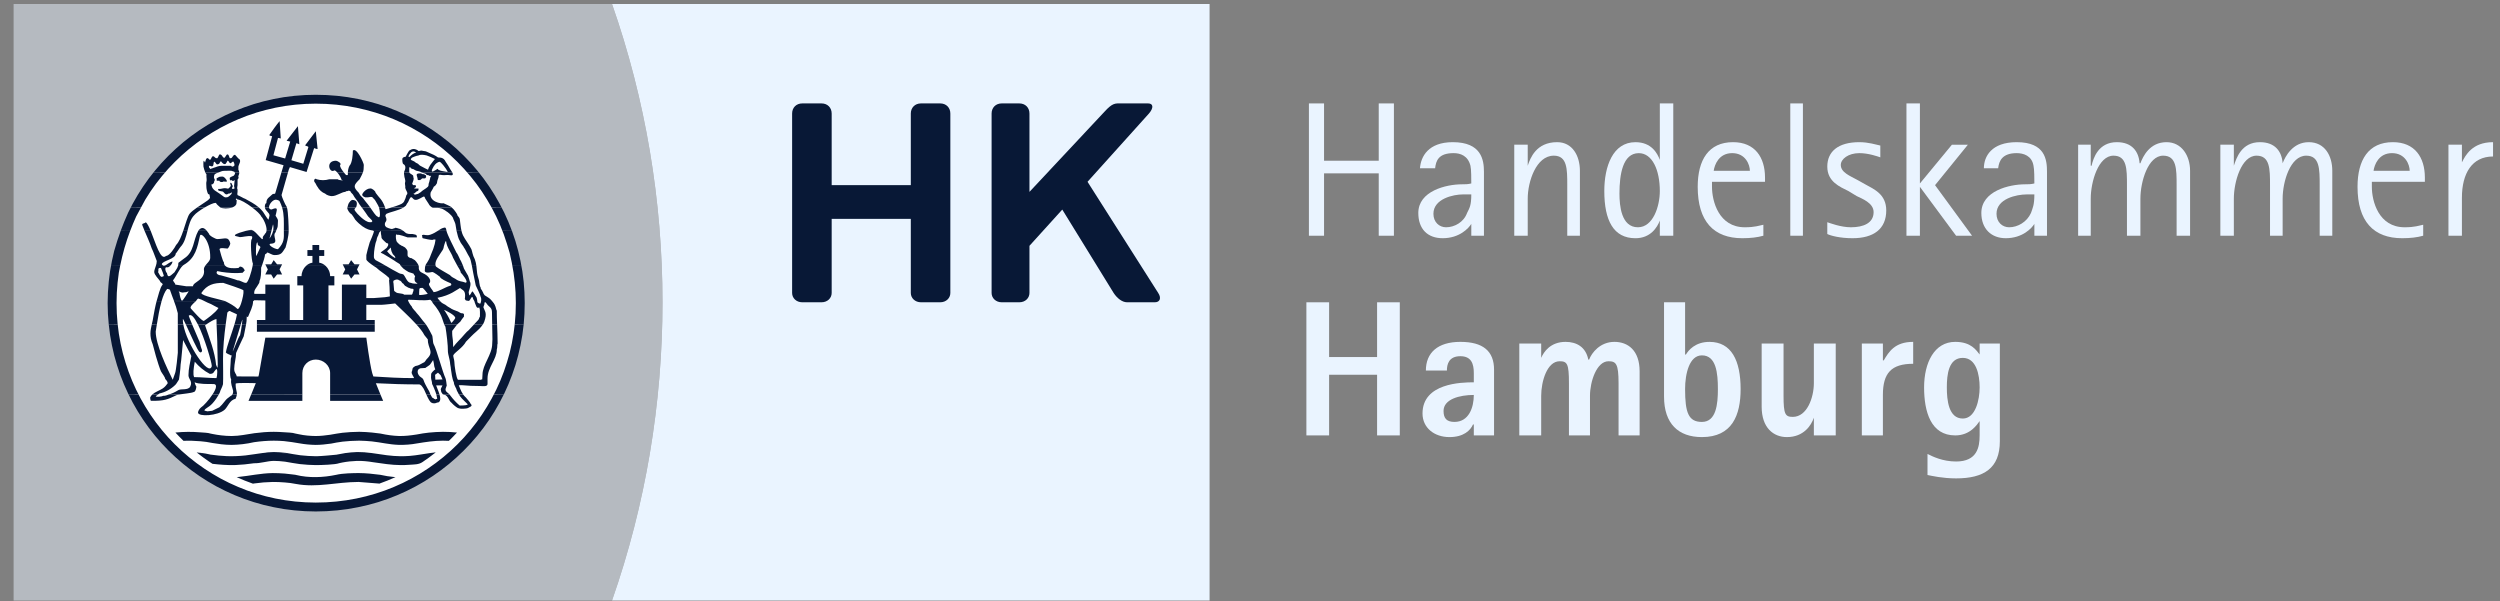 <svg width="158" height="38" viewBox="0 0 158 38" fill="none" xmlns="http://www.w3.org/2000/svg">
<rect x="0" y="0" width="158" height="38" fill="#808080" stroke="none"/>
<path fill-rule="evenodd" clip-rule="evenodd" d="M38.68 0.252H0.86V37.953H38.68C42.934 25.811 42.934 12.394 38.68 0.252Z" fill="#EAF4FF" fill-opacity="0.5"/>
<path fill-rule="evenodd" clip-rule="evenodd" d="M82.723 6.536H83.68V10.158H87.136V6.536H88.095V14.898H87.136V10.956H83.68V14.898H82.723V6.536Z" fill="#EAF4FF"/>
<path fill-rule="evenodd" clip-rule="evenodd" d="M92.986 14.897H93.785V10.85C93.785 10.104 93.624 8.985 91.816 8.985C90.273 8.985 89.794 9.89 89.742 10.636H90.7C90.752 10.158 90.911 9.678 91.869 9.678C92.295 9.678 92.774 9.838 92.933 10.476C92.986 10.689 92.986 11.328 92.986 11.594C92.774 11.648 92.615 11.648 92.402 11.648C91.39 11.648 89.637 12.073 89.637 13.459C89.637 14.471 90.22 15.055 91.178 15.055C92.243 15.055 92.826 14.417 92.986 14.15V14.897ZM92.986 12.287C92.986 12.979 92.879 13.139 92.719 13.459C92.509 14.044 91.923 14.364 91.39 14.364C90.965 14.364 90.592 14.044 90.592 13.512C90.592 12.553 91.869 12.287 92.457 12.287H92.986Z" fill="#EAF4FF"/>
<path fill-rule="evenodd" clip-rule="evenodd" d="M95.701 9.145H96.552V10.476C96.71 9.996 97.083 8.985 98.412 8.985C99.371 8.985 99.85 9.838 99.85 10.796V14.897H99.051V11.701C99.051 10.689 99.051 9.838 98.2 9.838C97.083 9.838 96.552 11.488 96.552 12.553V14.897H95.701V9.145Z" fill="#EAF4FF"/>
<path fill-rule="evenodd" clip-rule="evenodd" d="M104.901 14.898H105.751V6.536H104.901V10.104C104.743 9.679 104.369 8.986 103.359 8.986C101.923 8.986 101.392 10.53 101.392 12.074C101.392 13.938 101.976 15.056 103.359 15.056C104.317 15.056 104.743 14.364 104.901 13.938V14.898ZM102.35 12.234C102.35 11.009 102.562 9.679 103.572 9.679C104.422 9.679 104.901 10.743 104.901 12.074C104.901 13.034 104.476 14.364 103.517 14.364C102.454 14.364 102.35 12.979 102.35 12.234Z" fill="#EAF4FF"/>
<path fill-rule="evenodd" clip-rule="evenodd" d="M111.445 14.204C111.177 14.257 110.912 14.364 110.272 14.364C108.624 14.364 108.198 12.713 108.198 11.807V11.488H111.549V11.222C111.549 9.944 110.912 8.985 109.529 8.985C107.986 8.985 107.295 10.104 107.295 11.807C107.295 13.992 108.305 15.055 110.114 15.055C110.646 15.055 111.07 15.002 111.445 14.897V14.204ZM108.305 10.796C108.359 10.423 108.624 9.678 109.474 9.678C110.327 9.678 110.593 10.423 110.593 10.796H108.305Z" fill="#EAF4FF"/>
<path d="M113.944 6.536H113.146V14.898H113.944V6.536Z" fill="#EAF4FF"/>
<path fill-rule="evenodd" clip-rule="evenodd" d="M117.88 11.648C118.464 11.968 119.211 12.287 119.211 13.299C119.211 14.471 118.412 15.055 117.083 15.055C116.286 15.055 115.7 14.897 115.485 14.79V14.044C115.646 14.097 116.338 14.364 116.977 14.364C117.773 14.364 118.412 14.097 118.412 13.405C118.412 12.82 117.667 12.553 117.347 12.394L116.817 12.073C116.286 11.807 115.485 11.488 115.485 10.53C115.485 9.571 116.178 8.985 117.509 8.985C118.094 8.985 118.572 9.145 118.836 9.198V9.944C118.68 9.89 118.094 9.678 117.509 9.678C116.817 9.678 116.338 10.05 116.338 10.423C116.338 10.902 116.923 11.115 117.403 11.381L117.88 11.648Z" fill="#EAF4FF"/>
<path fill-rule="evenodd" clip-rule="evenodd" d="M120.488 6.536H121.338V11.595L123.36 9.146H124.37L122.295 11.702L124.634 14.898H123.625L121.338 11.808V14.898H120.488V6.536Z" fill="#EAF4FF"/>
<path fill-rule="evenodd" clip-rule="evenodd" d="M128.572 14.897H129.37V10.85C129.37 10.104 129.263 8.985 127.455 8.985C125.86 8.985 125.381 9.89 125.381 10.636H126.284C126.338 10.158 126.55 9.678 127.455 9.678C127.881 9.678 128.413 9.838 128.518 10.476C128.572 10.689 128.572 11.328 128.572 11.594C128.358 11.648 128.201 11.648 127.987 11.648C126.977 11.648 125.221 12.073 125.221 13.459C125.221 14.471 125.86 15.055 126.763 15.055C127.827 15.055 128.413 14.417 128.572 14.15V14.897ZM128.572 12.287C128.572 12.979 128.465 13.139 128.358 13.459C128.094 14.044 127.508 14.364 126.977 14.364C126.55 14.364 126.179 14.044 126.179 13.512C126.179 12.553 127.455 12.287 128.094 12.287H128.572Z" fill="#EAF4FF"/>
<path fill-rule="evenodd" clip-rule="evenodd" d="M131.338 9.145H132.135V10.476H132.188C132.295 9.996 132.615 8.985 133.786 8.985C134.743 8.985 135.168 9.571 135.222 10.318H135.274C135.434 9.89 135.86 8.985 136.923 8.985C137.881 8.985 138.413 9.838 138.413 10.796V14.897H137.562V11.701C137.562 10.689 137.562 9.838 136.711 9.838C135.753 9.838 135.274 11.488 135.274 12.553V14.897H134.424V11.701C134.424 10.689 134.424 9.838 133.572 9.838C132.615 9.838 132.135 11.488 132.135 12.553V14.897H131.338V9.145Z" fill="#EAF4FF"/>
<path fill-rule="evenodd" clip-rule="evenodd" d="M140.326 9.145H141.179V10.476C141.339 9.996 141.657 8.985 142.827 8.985C143.785 8.985 144.211 9.571 144.263 10.318C144.423 9.89 144.902 8.985 145.912 8.985C146.923 8.985 147.401 9.838 147.401 10.796V14.897H146.604V11.701C146.604 10.689 146.604 9.838 145.754 9.838C144.744 9.838 144.263 11.488 144.263 12.553V14.897H143.465V11.701C143.465 10.689 143.465 9.838 142.613 9.838C141.657 9.838 141.179 11.488 141.179 12.553V14.897H140.326V9.145Z" fill="#EAF4FF"/>
<path fill-rule="evenodd" clip-rule="evenodd" d="M153.146 14.204C152.879 14.257 152.614 14.364 151.974 14.364C150.326 14.364 149.901 12.713 149.901 11.807V11.488H153.252V11.222C153.252 9.944 152.614 8.985 151.231 8.985C149.687 8.985 148.996 10.104 148.996 11.807C148.996 13.992 150.008 15.055 151.816 15.055C152.347 15.055 152.772 15.002 153.146 14.897V14.204ZM150.008 10.796C150.061 10.423 150.326 9.678 151.176 9.678C152.028 9.678 152.293 10.423 152.293 10.796H150.008Z" fill="#EAF4FF"/>
<path fill-rule="evenodd" clip-rule="evenodd" d="M154.742 9.145H155.593V10.263C155.805 9.838 156.231 8.985 157.56 8.985V9.89C156.231 9.89 155.593 10.955 155.593 12.501V14.897H154.742V9.145Z" fill="#EAF4FF"/>
<path fill-rule="evenodd" clip-rule="evenodd" d="M82.564 19.105H84V22.565H87.032V19.105H88.467V27.518H87.032V23.684H84V27.518H82.564V19.105Z" fill="#EAF4FF"/>
<path fill-rule="evenodd" clip-rule="evenodd" d="M91.923 26.665C92.827 26.665 93.145 25.76 93.145 24.961C92.244 24.961 91.232 25.228 91.232 25.972C91.232 26.452 91.444 26.665 91.923 26.665ZM93.145 26.826H93.094C92.933 27.197 92.509 27.624 91.604 27.624C90.647 27.624 89.903 27.037 89.903 26.133C89.903 24.215 92.349 24.162 93.145 24.162V23.577C93.145 22.991 92.987 22.512 92.296 22.512C91.552 22.512 91.444 23.043 91.444 23.417H90.115C90.115 22.299 90.86 21.606 92.296 21.606C93.731 21.606 94.424 22.192 94.424 23.364V27.518H93.145V26.826Z" fill="#EAF4FF"/>
<path fill-rule="evenodd" clip-rule="evenodd" d="M96.02 21.712H97.403V22.618C97.561 22.245 97.986 21.606 98.944 21.606C99.637 21.606 100.221 21.925 100.38 22.725H100.433C100.593 22.299 101.126 21.606 102.031 21.606C102.881 21.606 103.624 22.139 103.624 23.47V27.518H102.293V24.215C102.293 22.991 102.134 22.831 101.657 22.831C100.912 22.831 100.487 24.11 100.487 25.015V27.518H99.157V24.215C99.157 22.991 99.05 22.831 98.571 22.831C97.773 22.831 97.403 24.11 97.403 25.015V27.518H96.02V21.712Z" fill="#EAF4FF"/>
<path fill-rule="evenodd" clip-rule="evenodd" d="M106.498 19.105H105.167V25.067C105.167 26.773 106.07 27.624 107.56 27.624C109.475 27.624 110.007 26.239 110.007 24.589C110.007 22.78 109.423 21.607 108.039 21.607C107.135 21.607 106.711 22.139 106.551 22.405H106.498V19.105ZM106.498 24.589C106.498 23.63 106.763 22.459 107.56 22.459C108.464 22.459 108.571 23.578 108.571 24.589C108.571 25.547 108.464 26.666 107.56 26.666C106.711 26.666 106.498 26.08 106.498 24.589Z" fill="#EAF4FF"/>
<path fill-rule="evenodd" clip-rule="evenodd" d="M114.636 26.399C114.476 26.878 113.997 27.624 112.932 27.624C112.082 27.624 111.337 27.037 111.337 25.706V21.712H112.72V25.014C112.72 26.186 112.827 26.347 113.305 26.347C114.209 26.347 114.636 25.121 114.636 24.215V21.712H116.018V27.518H114.636V26.399Z" fill="#EAF4FF"/>
<path fill-rule="evenodd" clip-rule="evenodd" d="M117.668 21.712H118.999V22.779H119.051C119.37 22.245 119.743 21.606 120.913 21.606V22.991C119.53 22.991 118.999 23.577 118.999 24.961V27.518H117.668V21.712Z" fill="#EAF4FF"/>
<path fill-rule="evenodd" clip-rule="evenodd" d="M126.39 21.712H125.113V22.404C124.901 22.139 124.582 21.606 123.57 21.606C122.242 21.606 121.603 22.938 121.603 24.482C121.603 26.026 122.029 27.518 123.57 27.518C124.528 27.518 124.954 26.826 125.113 26.613V27.518C125.113 28.263 124.954 29.167 123.624 29.167C122.774 29.167 122.135 28.849 121.818 28.689V30.02C122.082 30.073 122.774 30.234 123.624 30.234C125.38 30.234 126.39 29.595 126.39 27.89V21.712ZM123.04 24.482C123.04 23.683 123.146 22.618 124.049 22.618C124.901 22.618 125.113 23.683 125.113 24.482C125.113 25.28 124.847 26.452 124.049 26.452C123.146 26.452 123.04 25.28 123.04 24.482Z" fill="#EAF4FF"/>
<path fill-rule="evenodd" clip-rule="evenodd" d="M76.445 37.953H38.68C42.934 25.811 42.934 12.394 38.68 0.252H76.445V37.953Z" fill="#EAF4FF"/>
<path fill-rule="evenodd" clip-rule="evenodd" d="M72.614 7.174C72.933 6.802 72.88 6.536 72.563 6.536H70.859C70.487 6.536 70.327 6.483 69.796 7.068L65.062 12.127V7.174C65.062 6.802 64.797 6.536 64.424 6.536H63.306C62.935 6.536 62.669 6.802 62.669 7.174V18.517C62.669 18.837 62.935 19.104 63.306 19.104H64.424C64.797 19.104 65.062 18.837 65.062 18.517V15.535L67.136 13.245L70.383 18.517C70.594 18.837 70.911 19.104 71.231 19.104H72.988C73.307 19.104 73.414 18.837 73.2 18.517L68.732 11.489L72.614 7.174Z" fill="#081836"/>
<path fill-rule="evenodd" clip-rule="evenodd" d="M57.563 7.175C57.563 6.802 57.83 6.536 58.202 6.536H59.424C59.796 6.536 60.062 6.802 60.062 7.175V18.517C60.062 18.837 59.796 19.104 59.424 19.104H58.202C57.83 19.104 57.563 18.837 57.563 18.517V13.832H52.562V18.517C52.562 18.837 52.297 19.104 51.924 19.104H50.702C50.326 19.104 50.062 18.837 50.062 18.517V7.175C50.062 6.802 50.326 6.536 50.702 6.536H51.924C52.297 6.536 52.562 6.802 52.562 7.175V11.702H57.563V7.175Z" fill="#081836"/>
<path fill-rule="evenodd" clip-rule="evenodd" d="M32.827 19.157C32.827 26.239 27.082 31.99 19.954 31.99C12.882 31.99 7.137 26.239 7.137 19.157C7.137 12.021 12.882 6.27 19.954 6.27C27.082 6.27 32.827 12.021 32.827 19.157Z" fill="white"/>
<path fill-rule="evenodd" clip-rule="evenodd" d="M24.997 30.154L24.974 30.152L24.916 30.147L24.858 30.141C24.605 30.12 24.345 30.077 24.092 30.019L24.076 30.015H24.071L24.044 30.009C23.595 29.949 23.128 29.901 22.672 29.898H22.662C22.329 29.9 21.649 29.909 21.246 30.009C20.422 30.182 19.53 30.218 18.699 30.015L18.694 30.014L18.676 30.01L18.666 30.006C18.444 29.985 18.22 29.948 17.993 29.929C17.741 29.91 17.488 29.898 17.235 29.899C16.462 29.91 15.78 30.074 15.036 30.147L14.98 30.152L14.957 30.154C15.292 30.307 15.635 30.446 15.986 30.568L15.999 30.567L16.019 30.561L16.022 30.563L16.042 30.558L16.074 30.553C16.462 30.498 16.848 30.467 17.239 30.46C17.491 30.459 17.748 30.469 18.002 30.491C18.232 30.507 18.467 30.538 18.694 30.584C20.057 30.837 21.238 30.465 22.663 30.459L23.945 30.561L23.97 30.567C24.32 30.444 24.662 30.306 24.997 30.154ZM28.319 28.63L28.019 28.889L27.54 29.263L27.046 29.613L26.533 29.941L26.003 30.244L25.459 30.522L24.898 30.773L24.322 31L23.733 31.197L23.131 31.367L22.518 31.507L21.893 31.617L21.256 31.697L20.611 31.746L19.955 31.763L19.307 31.746L18.665 31.697L18.034 31.617L17.413 31.507L16.805 31.367L16.205 31.197L15.62 31L15.048 30.773L14.489 30.522L13.947 30.245L13.42 29.941L12.909 29.614L12.416 29.264L11.939 28.889L11.639 28.63H10.812L11.107 28.91L11.583 29.323L12.081 29.714L12.596 30.081L13.129 30.423L13.678 30.739L14.247 31.029L14.829 31.292L15.428 31.528L16.04 31.734L16.663 31.911L17.301 32.056L17.949 32.173L18.61 32.256L19.279 32.307L19.955 32.325L20.639 32.307L21.314 32.256L21.977 32.173L22.63 32.056L23.271 31.911L23.899 31.735L24.514 31.528L25.114 31.292L25.7 31.029L26.27 30.739L26.823 30.423L27.358 30.081L27.876 29.714L28.374 29.324L28.853 28.91L29.146 28.63H28.319ZM12.475 28.63C12.715 28.819 12.963 29.002 13.217 29.174C13.286 29.221 13.357 29.267 13.428 29.312L13.442 29.315C13.667 29.34 13.892 29.362 14.117 29.376C14.374 29.395 14.634 29.398 14.891 29.39C15.266 29.376 15.641 29.335 16.012 29.283L16.04 29.277C16.452 29.295 16.885 29.133 17.305 29.128C17.535 29.13 17.763 29.147 17.989 29.175L18.04 29.182C18.341 29.228 18.633 29.294 18.934 29.328L18.979 29.333C19.301 29.368 19.639 29.392 19.959 29.394H20.028C20.311 29.39 21.176 29.369 21.424 29.277V29.277L21.434 29.274L21.467 29.267L21.512 29.256L21.538 29.251L21.568 29.245L21.599 29.238L21.634 29.231C21.936 29.173 22.244 29.14 22.551 29.13C22.898 29.121 23.239 29.155 23.58 29.212C24.163 29.296 24.743 29.391 25.333 29.394H25.343C25.512 29.394 25.683 29.39 25.849 29.376L25.91 29.372C26.192 29.351 26.458 29.365 26.696 29.206L26.706 29.2C26.974 29.019 27.237 28.828 27.491 28.627L27.198 28.63C26.774 28.688 26.354 28.776 25.926 28.81L25.872 28.815C25.693 28.828 25.512 28.833 25.333 28.834C24.739 28.831 24.16 28.733 23.57 28.644C23.524 28.637 23.479 28.631 23.434 28.625L21.843 28.63C21.665 28.657 21.487 28.689 21.311 28.727L21.285 28.733L21.279 28.735C21.112 28.755 20.287 28.829 20.024 28.833L19.978 28.834C19.659 28.832 19.315 28.809 18.995 28.774L18.955 28.768C18.678 28.736 18.407 28.675 18.132 28.632L16.602 28.63C16.239 28.674 15.878 28.744 15.517 28.783C15.122 28.825 14.728 28.842 14.331 28.828C13.996 28.81 13.659 28.784 13.329 28.734L13.318 28.733H13.316L13.29 28.727L13.254 28.72L13.205 28.709C13.066 28.675 12.92 28.651 12.774 28.632L12.475 28.63Z" fill="#081836"/>
<path fill-rule="evenodd" clip-rule="evenodd" d="M27.991 27.851C28.116 27.851 28.24 27.855 28.364 27.861H28.37C28.546 27.692 28.716 27.518 28.882 27.337L28.866 27.336C28.583 27.304 28.286 27.291 28.003 27.291H27.991C27.7 27.292 27.4 27.313 27.108 27.341C26.843 27.367 26.597 27.41 26.336 27.46C25.958 27.519 25.596 27.564 25.21 27.555C24.822 27.542 24.45 27.488 24.07 27.406L24.044 27.401C23.864 27.377 23.685 27.353 23.505 27.336C23.248 27.312 22.994 27.295 22.736 27.291H22.672C22.333 27.292 21.985 27.315 21.646 27.351C21.398 27.377 21.169 27.429 20.924 27.466L20.884 27.474C20.574 27.519 20.273 27.555 19.957 27.556C19.605 27.553 19.242 27.522 18.895 27.446L18.693 27.405L18.676 27.402C18.491 27.336 18.136 27.332 17.935 27.317C17.725 27.301 17.514 27.291 17.3 27.291C16.888 27.291 16.48 27.325 16.071 27.379L16.042 27.384C15.564 27.451 15.157 27.553 14.641 27.556C14.421 27.555 14.205 27.542 13.987 27.516C13.802 27.491 13.613 27.468 13.433 27.428L13.384 27.418L13.32 27.405L13.305 27.402C13.141 27.344 12.853 27.343 12.677 27.325C12.133 27.281 11.623 27.283 11.085 27.337C11.25 27.516 11.421 27.691 11.597 27.861C11.96 27.84 12.318 27.862 12.681 27.888C12.919 27.911 13.155 27.937 13.388 27.99L13.426 27.997C13.611 28.029 13.796 28.057 13.984 28.078C14.202 28.104 14.421 28.116 14.641 28.118C15.088 28.113 15.594 28.053 16.042 27.949L16.074 27.944C16.48 27.886 16.891 27.852 17.3 27.851C17.517 27.851 17.735 27.861 17.949 27.878C18.285 27.91 18.592 27.965 18.92 28.018C19.259 28.08 19.607 28.113 19.95 28.118H19.959C20.27 28.116 20.575 28.084 20.88 28.041L20.929 28.035C21.159 27.991 21.384 27.943 21.617 27.917L21.659 27.911C21.995 27.875 22.337 27.852 22.672 27.851H22.731C22.988 27.856 23.246 27.871 23.502 27.897C24.078 27.96 24.614 28.098 25.196 28.115C25.577 28.124 25.972 28.096 26.349 28.025C26.912 27.933 27.425 27.853 27.991 27.851ZM27.49 28.631C27.506 28.616 27.522 28.603 27.538 28.59C27.424 28.6 27.311 28.614 27.198 28.63L27.49 28.631ZM23.434 28.631C23.158 28.59 22.885 28.568 22.605 28.569L22.536 28.571C22.303 28.578 22.072 28.599 21.843 28.632L23.434 28.631ZM18.132 28.631C18.108 28.629 18.085 28.625 18.061 28.622L18.005 28.616C17.774 28.59 17.546 28.57 17.312 28.569H17.3C17.067 28.572 16.834 28.595 16.602 28.627L18.132 28.631ZM12.774 28.631C12.687 28.621 12.6 28.611 12.514 28.603L12.454 28.595L12.43 28.592C12.444 28.605 12.46 28.617 12.475 28.629L12.774 28.631ZM10.812 28.631L10.649 28.475L10.214 28.019L9.802 27.542L9.411 27.044L9.046 26.529L8.704 25.994L8.388 25.442L8.128 24.931H8.757L8.881 25.174L9.184 25.702L9.51 26.213L9.86 26.708L10.234 27.184L10.628 27.641L11.046 28.078L11.483 28.495L11.639 28.631H10.812ZM31.207 24.931L31.082 25.174L30.779 25.702L30.453 26.213L30.103 26.707L29.728 27.183L29.331 27.641L28.914 28.078L28.476 28.495L28.319 28.631H29.146L29.309 28.475L29.746 28.019L30.16 27.542L30.551 27.044L30.918 26.529L31.26 25.994L31.576 25.443L31.839 24.931H31.207ZM28.058 24.931C28.343 25.009 28.349 25.33 28.54 25.459C28.647 25.584 28.834 25.736 28.941 25.789C29.117 25.846 29.215 25.834 29.269 25.834C29.375 25.834 29.573 25.812 29.627 25.76C29.785 25.672 29.875 25.652 29.728 25.495C29.728 25.443 29.497 25.187 29.44 25.118C29.375 25.062 29.32 25 29.273 24.936L29.002 24.931C29.237 25.322 29.629 25.54 29.544 25.581C29.449 25.628 29.075 25.631 29.051 25.631C28.816 25.429 28.651 25.248 28.452 24.987C28.434 24.963 28.419 24.945 28.407 24.93L28.058 24.931ZM26.945 24.931C27.061 25.192 27.193 25.459 27.303 25.459C27.355 25.512 27.567 25.494 27.62 25.442C27.672 25.442 27.745 25.444 27.8 25.338C27.846 25.244 27.823 25.092 27.776 24.931H27.576C27.577 24.934 27.578 24.938 27.578 24.941C27.639 25.21 27.645 25.225 27.605 25.213C27.569 25.201 27.515 25.256 27.515 25.247L27.484 25.222C27.427 25.222 27.384 25.145 27.354 25.143C27.286 25.137 27.309 25.098 27.28 25.065C27.28 25.064 27.24 25.005 27.215 24.953C27.212 24.946 27.208 24.938 27.203 24.929L26.945 24.931ZM20.864 24.931V25.334H24.215C24.215 25.334 24.142 25.166 24.042 24.929L20.864 24.931ZM15.875 24.931C15.777 25.169 15.706 25.334 15.706 25.334H19.109V24.931H15.875ZM13.43 24.931C13.198 25.287 12.848 25.666 12.706 25.749C12.573 25.856 12.514 26.01 12.514 26.08C12.541 26.348 13.755 26.288 14.198 25.894C14.396 25.719 14.52 25.269 14.885 25.208C14.937 25.088 14.962 25.004 14.97 24.934L14.689 24.931C14.667 24.971 14.633 25.003 14.583 25.02C14.36 25.181 14.313 25.219 14.207 25.358C14.013 25.601 14.033 25.574 13.863 25.741L13.409 25.962L13.108 25.996L12.919 25.951C12.942 25.799 13.167 25.782 13.428 25.496C13.608 25.299 13.747 25.082 13.829 24.933L13.43 24.931ZM9.63 24.931C9.572 24.983 9.523 25.044 9.49 25.122C9.49 25.122 9.498 25.332 9.549 25.332C10.388 25.342 10.601 25.243 11.135 24.985C11.154 24.967 11.22 24.95 11.311 24.934L10.674 24.931C10.55 24.981 10.438 25.023 10.323 25.015C10.204 25.079 9.922 25.085 9.865 25.068C9.806 25.068 9.9 24.989 9.985 24.928L9.63 24.931Z" fill="#081836"/>
<path fill-rule="evenodd" clip-rule="evenodd" d="M27.68 23.552L27.846 23.709L27.967 23.981L27.514 23.995L27.498 23.687L27.68 23.552ZM13.259 23.629C13.527 23.629 13.494 23.5 13.631 23.364C13.78 23.169 13.733 23.77 13.683 23.896C13.244 23.896 12.696 23.834 12.267 23.834C12.189 23.658 12.228 23.294 12.31 22.86C12.575 23.168 12.856 23.417 13.259 23.629ZM8.128 24.931L8.099 24.874L7.835 24.29L7.6 23.691L7.395 23.079L7.217 22.454L7.072 21.816L6.955 21.166L6.873 20.506L6.872 20.497H7.437L7.51 21.082L7.62 21.703L7.76 22.314L7.931 22.913L8.128 23.498L8.353 24.072L8.604 24.629L8.758 24.931H8.128ZM32.531 20.497L32.457 21.082L32.347 21.703L32.207 22.314L32.035 22.913L31.839 23.498L31.614 24.072L31.363 24.629L31.208 24.931H31.839L31.868 24.874L32.131 24.29L32.366 23.691L32.574 23.079L32.75 22.454L32.896 21.816L33.013 21.166L33.096 20.506L33.097 20.497H32.531ZM28.072 20.497C28.093 20.551 28.118 20.601 28.151 20.648C28.223 21.087 28.314 21.799 28.309 22.245C28.309 22.351 28.442 22.806 28.442 22.913C28.442 23.019 28.495 23.203 28.495 23.31C28.533 23.558 28.571 23.937 28.684 24.161C28.684 24.269 28.736 24.374 28.79 24.482C28.843 24.535 28.865 24.717 28.92 24.769C28.944 24.827 28.972 24.881 29.003 24.932L29.274 24.931C29.124 24.726 29.064 24.489 28.995 24.36C29.015 24.336 29.129 24.352 29.178 24.343C29.546 24.381 29.962 24.396 30.333 24.396C30.473 24.396 30.812 24.462 30.812 24.269V23.92C30.812 23.219 31.398 22.72 31.398 22.084C31.445 21.979 31.413 21.766 31.45 21.712C31.45 21.305 31.431 20.898 31.417 20.493L31.105 20.497C31.113 20.812 31.122 21.129 31.122 21.445C31.122 21.554 31.108 21.666 31.108 21.72C31.108 22.415 30.493 23.039 30.493 23.683C30.493 23.735 30.477 23.912 30.477 23.965C30.477 24.018 30.44 23.949 30.386 24.002H28.949C28.839 23.946 28.716 23.082 28.714 22.852C28.71 22.707 28.615 22.508 28.657 22.437C28.767 22.248 29.24 21.979 29.451 21.594C29.695 21.349 29.851 21.17 30.102 20.958C30.183 20.889 30.395 20.698 30.525 20.493L29.967 20.497C29.853 20.622 29.739 20.748 29.621 20.868C29.564 20.91 29.444 21.02 29.346 21.142C29.119 21.422 28.85 21.645 28.641 21.937C28.641 21.937 28.63 21.712 28.63 21.659C28.63 21.462 28.578 21.27 28.578 21.073V20.913C28.63 20.861 28.826 20.576 28.878 20.523C28.886 20.516 28.895 20.508 28.904 20.499L28.072 20.497ZM16.237 20.497V20.967H23.684V20.497H16.237ZM14.819 20.497C14.627 21.127 14.347 21.844 14.276 22.27C14.335 22.373 14.542 22.412 14.588 22.458H14.641C14.641 22.511 14.588 22.672 14.588 22.672C14.588 22.978 14.471 23.734 14.611 23.985C14.572 24.269 14.674 24.431 14.735 24.705C14.735 24.739 14.739 24.849 14.69 24.932L14.97 24.931C14.993 24.74 14.888 24.658 14.893 24.253C14.893 24.172 16.037 24.215 16.167 24.215C16.069 24.467 15.962 24.728 15.875 24.935L19.109 24.931V23.577C19.109 23.096 19.483 22.725 19.959 22.725C20.438 22.725 20.864 23.096 20.864 23.577V24.931H24.043C23.957 24.724 23.851 24.467 23.755 24.22C24.726 24.268 25.53 24.295 26.505 24.295C26.505 24.295 26.63 24.323 26.716 24.482C26.772 24.539 26.855 24.733 26.946 24.934L27.204 24.931C27.171 24.852 27.137 24.728 27.065 24.628C27.023 24.568 26.967 24.438 26.888 24.303C26.756 24.074 26.805 23.962 26.619 23.853C26.366 23.706 26.293 23.333 26.576 23.275C26.589 23.272 26.842 23.254 26.888 23.254C26.94 23.2 27.06 23.147 27.113 23.094C27.215 23.047 27.367 22.723 27.377 22.771C27.393 22.807 27.445 23.096 27.445 23.151C27.452 23.168 27.508 23.347 27.508 23.356C27.455 23.356 27.249 23.577 27.249 23.629C27.249 23.683 27.241 23.795 27.241 23.849C27.241 23.995 27.309 24.104 27.309 24.269C27.335 24.294 27.535 24.767 27.576 24.929L27.777 24.931C27.713 24.71 27.602 24.475 27.563 24.356L27.969 24.36C27.969 24.36 27.855 24.556 27.855 24.609C27.895 24.69 27.827 24.737 27.989 24.922C28.013 24.924 28.037 24.929 28.059 24.934L28.408 24.931C28.332 24.84 28.345 24.885 28.228 24.768C28.091 24.63 28.187 24.523 28.234 24.368C28.23 24.363 28.2 23.991 28.152 23.896C27.982 23.558 27.599 22.088 27.402 21.74C27.348 21.633 27.354 21.233 27.301 21.18C27.258 21.093 27.068 20.714 26.913 20.495L26.308 20.497C26.533 20.74 26.722 20.98 26.821 21.18C26.875 21.233 26.982 21.393 27.035 21.445C27.035 22.031 27.448 22.215 27.006 22.656C26.875 22.788 26.939 22.771 26.808 22.899C26.772 22.899 26.508 23.071 26.413 23.095C26.371 23.105 26.263 23.137 26.246 23.137C26.218 23.163 26.149 23.188 26.109 23.235C26.07 23.281 26.059 23.352 26.059 23.379C26.059 23.433 25.994 23.498 26.022 23.593C26.075 23.753 26.206 23.89 26.149 23.896C25.243 23.896 24.502 23.851 23.596 23.793C23.567 23.714 23.544 23.641 23.524 23.577C23.364 22.991 23.151 21.34 23.151 21.34H16.77L16.357 23.702L16.328 23.796L14.962 23.789C14.922 23.588 14.802 23.581 14.802 23.31C14.802 23.001 14.921 22.625 14.921 22.307C14.921 22.281 15.34 21.385 15.403 21.257C15.403 21.205 15.457 21.045 15.457 20.991L15.548 20.523C15.55 20.515 15.552 20.505 15.553 20.494L15.29 20.497C15.262 20.719 15.214 21.011 15.172 21.186C15.041 21.338 14.773 22.138 14.706 22.203L15.221 20.497H14.819ZM11.741 20.497C12.018 21.09 12.521 22.245 12.621 22.245C12.676 22.318 12.834 22.238 12.739 22.045C12.686 21.939 12.621 21.554 12.567 21.5C12.521 21.407 12.309 20.905 12.141 20.498L11.741 20.497ZM9.595 20.497C9.506 20.872 9.431 21.246 9.654 21.766C9.707 21.924 9.8 22.351 9.854 22.511C9.908 22.725 10.12 23.364 10.173 23.469C10.227 23.577 10.44 23.837 10.44 23.949C10.551 24.061 10.599 24.151 10.597 24.226C10.517 24.331 10.424 24.462 10.277 24.555C10.069 24.689 9.805 24.768 9.631 24.928L9.985 24.931C10.026 24.898 10.066 24.874 10.083 24.865C10.433 24.791 10.787 24.61 11.083 24.322C11.158 24.252 11.25 24.068 11.311 23.988C11.341 23.853 11.38 23.455 11.397 23.31C11.397 23.203 11.427 22.875 11.45 22.779L11.573 21.492C11.677 21.712 12.093 22.467 12.093 22.5C12.016 22.928 11.911 23.305 11.911 23.721C11.915 23.978 12.189 24.091 12.025 24.427C11.901 24.68 11.443 24.558 11.28 24.651C11.215 24.688 11.004 24.82 10.804 24.887C10.759 24.902 10.716 24.918 10.675 24.934L11.312 24.931C11.586 24.887 12.09 24.848 12.23 24.779C12.357 24.779 12.409 24.527 12.409 24.428C12.355 24.374 12.3 24.161 12.3 24.161C12.537 24.28 13.15 24.271 13.434 24.271C13.78 24.242 13.666 24.574 13.43 24.933L13.829 24.931C13.881 24.837 13.91 24.769 13.91 24.752C13.91 24.698 14.055 24.457 14.094 24.281C14.115 23.987 14.095 22.97 14.095 22.68C14.095 21.959 14.169 21.223 14.265 20.493L13.687 20.497C13.701 20.974 13.737 21.45 13.737 21.924C13.737 21.924 13.764 22.86 13.762 23.037C13.757 23.391 13.718 23.184 13.657 23.062C13.581 22.248 13.229 21.344 12.96 20.562C12.985 20.544 13.014 20.524 13.046 20.502L12.505 20.497C12.937 21.369 13.386 22.917 13.386 23.134C13.214 23.874 11.795 21.739 11.583 20.499L11.238 20.497V22.298C11.238 22.405 11.121 23.468 11.068 23.576L10.917 24.002C10.553 23.271 9.841 21.778 9.841 20.954C9.858 20.86 9.882 20.697 9.914 20.495L9.595 20.497Z" fill="#081836"/>
<path fill-rule="evenodd" clip-rule="evenodd" d="M28.501 20.139L28.502 20.139C28.501 20.139 28.501 20.137 28.501 20.139ZM28.768 20.105C28.753 20.16 28.632 20.304 28.537 20.411C28.504 20.361 28.495 20.357 28.479 20.318C28.383 20.08 28.164 19.715 28.062 19.584C28.098 19.584 28.82 19.931 28.768 20.105ZM6.872 20.497L6.82 19.836L6.803 19.157L6.806 19.025H7.369L7.366 19.157L7.382 19.808L7.431 20.45L7.437 20.497H6.872ZM32.598 19.025L32.601 19.157L32.585 19.808L32.536 20.45L32.53 20.497H33.097L33.145 19.835L33.162 19.157L33.159 19.025H32.598ZM29.979 19.025C29.992 19.053 30.002 19.082 30.003 19.114C30.071 19.25 30.107 19.56 30.293 19.423L30.295 19.477C30.348 19.477 30.332 19.951 30.332 20.009C30.28 20.063 30.28 20.169 30.224 20.222C30.137 20.311 30.052 20.403 29.967 20.496L30.525 20.497C30.557 20.442 30.583 20.39 30.602 20.339C30.811 19.762 30.631 19.68 30.553 19.423C30.553 19.37 30.609 19.252 30.609 19.252L30.619 19.147C30.648 19.031 30.729 19.148 30.788 19.233C30.914 19.407 31.093 19.428 31.093 19.735C31.093 19.987 31.099 20.241 31.105 20.495L31.417 20.497C31.406 20.207 31.397 19.921 31.397 19.636C31.342 19.53 31.342 19.423 31.29 19.317C31.259 19.223 31.173 19.111 31.096 19.024L30.406 19.025C30.398 19.071 30.387 19.12 30.368 19.176C30.329 19.199 30.269 19.186 30.179 19.11C30.171 19.104 30.168 19.068 30.163 19.02L29.979 19.025ZM27.271 19.025C27.281 19.03 27.29 19.04 27.3 19.051L27.354 19.157C27.936 19.835 27.955 20.215 28.071 20.5L28.903 20.497C28.961 20.446 29.046 20.375 29.091 20.329L29.198 20.169C29.251 20.115 29.269 20.063 29.322 20.009V19.85C29.269 19.796 29.215 19.796 29.162 19.796C29.109 19.796 29.057 19.743 28.948 19.689C28.789 19.636 28.524 19.53 28.472 19.477C28.365 19.423 28.205 19.317 28.151 19.264C28.046 19.211 27.939 19.157 27.886 19.104C27.859 19.077 27.833 19.05 27.813 19.03L27.271 19.025ZM16.77 19.025V20.222H16.237V20.497H23.684V20.222H23.151V19.264H24.109C24.268 19.264 24.974 19.177 24.974 19.177C25.278 19.482 25.863 20.003 26.307 20.493L26.913 20.497C26.88 20.449 26.849 20.41 26.821 20.382C26.716 20.275 26.504 19.956 26.343 19.796C26.237 19.636 26.076 19.53 26.023 19.37C25.917 19.264 25.811 19.051 25.811 19.051C25.811 19.04 25.809 19.032 25.806 19.025L21.608 19.025V20.222H20.759V19.025H19.162V20.222H18.312V19.025H16.77ZM10.996 19.025C11.084 19.254 11.165 19.494 11.237 19.796V20.497H11.582C11.562 20.38 11.553 20.268 11.557 20.169C11.557 20.118 11.631 20.265 11.741 20.499L12.141 20.497C12.023 20.212 11.926 19.971 11.928 19.956C12.078 19.806 12.289 20.07 12.504 20.501L13.045 20.497C13.241 20.366 13.542 20.169 13.683 20.169C13.683 20.279 13.684 20.389 13.687 20.498L14.265 20.497C14.297 20.247 14.332 20.001 14.368 19.757C14.407 19.716 14.495 19.596 14.587 19.689C14.684 19.737 14.885 19.813 14.976 19.873C14.944 20.058 14.887 20.273 14.819 20.497H15.22L15.302 20.228C15.329 20.137 15.318 20.285 15.29 20.498L15.553 20.497C15.577 20.378 15.594 20.217 15.594 20.017C15.594 19.974 15.661 20.07 15.675 20.029C15.803 19.698 15.994 19.366 15.994 19.043C16.002 19.035 16.008 19.029 16.015 19.023L15.284 19.025C15.214 19.282 15.116 19.53 15.013 19.53C14.819 19.334 14.512 19.172 14.27 19.051C14.254 19.043 14.233 19.035 14.208 19.026L12.913 19.025C13.043 19.089 13.179 19.161 13.336 19.218C13.472 19.299 13.661 19.387 13.808 19.465C13.612 19.775 13.066 20.157 12.892 20.278C12.794 20.344 12.159 19.601 12.066 19.502C11.964 19.399 12.219 19.185 12.3 19.104C12.335 19.085 12.362 19.059 12.385 19.03L10.996 19.025ZM9.899 19.025C9.839 19.227 9.692 19.963 9.692 20.013C9.671 20.182 9.631 20.339 9.594 20.495L9.914 20.497C9.98 20.081 10.079 19.504 10.214 19.028L9.899 19.025Z" fill="#081836"/>
<path fill-rule="evenodd" clip-rule="evenodd" d="M10.341 17.461C10.316 17.444 10.289 17.477 10.267 17.488C10.135 17.557 10.055 17.284 9.988 17.194C10.058 17.1 9.914 16.9 10.172 16.937C10.191 16.977 10.403 17.478 10.341 17.461ZM27.035 18.571C26.961 18.598 26.543 18.677 26.488 18.631C26.477 18.631 26.504 18.287 26.504 18.251C26.556 18.198 26.556 18.198 26.609 18.198H26.716C26.827 18.297 26.907 18.407 27.035 18.571ZM25.015 18.464C24.96 18.411 24.908 18.411 24.908 18.358C24.888 18.251 24.882 17.879 24.855 17.825C24.855 17.825 24.855 17.718 24.908 17.718C24.908 17.718 25.015 17.665 25.068 17.665C25.12 17.665 25.173 17.665 25.225 17.718C25.225 17.718 25.279 17.718 25.334 17.771L25.386 17.825C25.386 17.878 25.492 17.931 25.492 17.931C25.492 17.931 25.599 18.092 25.652 18.092C25.758 18.145 25.811 18.198 25.866 18.198C25.971 18.251 26.023 18.251 26.077 18.251C26.194 18.251 26.106 18.462 26.077 18.517C26.077 18.571 26.077 18.571 26.023 18.624H25.546C25.439 18.515 25.122 18.571 25.015 18.464ZM11.769 18.464C11.847 18.438 11.937 18.402 11.928 18.411C11.885 18.469 11.564 19.006 11.505 19.006C11.425 19.006 11.343 18.593 11.343 18.517L11.292 18.411C11.564 18.544 11.585 18.464 11.769 18.464ZM6.806 19.024L6.821 18.477L6.873 17.808L6.955 17.148L7.016 16.808H7.592C7.562 16.945 7.536 17.087 7.51 17.232L7.431 17.865L7.382 18.506L7.369 19.024H6.806ZM32.382 16.808L32.457 17.232L32.536 17.865L32.585 18.506L32.598 19.024H33.159L33.145 18.477L33.096 17.808L33.013 17.148L32.951 16.808H32.382ZM29.826 16.808C29.877 17.075 29.931 17.406 30.013 17.771C30.013 17.825 30.067 17.985 30.067 18.038C30.12 18.145 30.353 18.63 30.353 18.682C30.353 18.755 30.442 18.811 30.406 19.028L31.097 19.024C31.043 18.962 30.994 18.913 30.972 18.89C30.919 18.837 30.641 18.667 30.65 18.677C30.65 18.677 30.545 18.571 30.545 18.517C30.493 18.411 30.439 18.304 30.386 18.251C30.386 18.251 30.386 18.145 30.333 18.092C30.333 18.038 30.281 17.878 30.281 17.771C30.281 17.718 30.174 17.42 30.174 17.368C30.143 17.252 30.138 17.037 30.107 16.807L29.826 16.808ZM23.614 16.808C23.691 16.856 23.755 16.898 23.789 16.921C24.001 17.132 24.358 17.332 24.581 17.555C24.633 17.661 24.589 17.718 24.589 17.718L24.62 18.14C24.62 18.335 24.636 18.535 24.641 18.731C24.641 18.731 24.375 18.784 24.322 18.784C24.215 18.784 23.737 18.837 23.631 18.837H23.151V17.985H21.609V19.024H25.806C25.794 18.994 25.768 18.986 25.811 18.944H25.866C26.267 18.944 26.783 19.021 27.194 18.944C27.194 18.944 27.23 18.978 27.271 19.02L27.813 19.024C27.793 19.009 27.78 18.995 27.78 18.995C27.726 18.944 27.68 18.867 27.648 18.821C28.461 18.669 28.855 18.315 29.07 18.201C29.129 18.234 29.155 18.27 29.265 18.341C29.461 18.466 29.38 18.873 29.376 18.89C29.412 18.948 29.428 18.995 29.481 18.995C29.579 19.017 29.588 19.015 29.641 19.015C29.731 18.976 29.842 18.571 29.904 18.892C29.912 18.928 29.953 18.972 29.98 19.026L30.163 19.024C30.156 18.957 30.147 18.874 30.122 18.806C30.002 18.638 29.93 18.465 29.853 18.411C29.817 18.429 29.718 18.672 29.662 18.667C29.653 18.665 29.581 18.356 29.65 18.426C29.6 18.407 29.776 18.102 29.726 17.857C29.689 17.845 29.618 17.429 29.535 17.346C29.471 17.218 29.386 17.101 29.322 16.973C29.322 16.954 29.299 16.889 29.269 16.813L28.913 16.808C28.925 16.829 28.936 16.848 28.948 16.866C28.986 16.937 29.12 17.122 29.12 17.229C29.203 17.311 29.638 17.826 29.432 17.866C29.178 17.759 29.042 17.82 28.79 17.63C28.684 17.578 28.51 17.488 28.438 17.388C28.12 17.196 27.715 16.98 27.554 16.847C27.548 16.836 27.541 16.824 27.537 16.811L26.879 16.808C26.863 16.86 26.853 16.932 26.852 17.038C26.783 17.344 27.266 17.19 27.314 17.19C27.425 17.19 27.804 17.495 27.805 17.495C27.819 17.611 28.217 17.791 28.482 17.902C28.539 17.962 28.543 18.027 28.461 18.055C28.057 18.179 27.715 18.442 27.407 18.464C27.335 18.32 27.107 18.095 27.107 17.934C27.27 17.791 27.175 17.554 26.928 17.377C26.716 17.223 26.436 17.232 26.468 16.857C26.469 16.842 26.467 16.825 26.462 16.807L25.336 16.808C25.387 16.869 25.46 16.941 25.492 16.973C25.546 17.026 25.741 17.142 25.811 17.186C25.875 17.21 25.907 17.225 25.971 17.239C26.025 17.256 26.075 17.28 26.13 17.293C26.159 17.348 26.183 17.399 26.237 17.453C26.237 17.453 26.176 17.579 26.21 17.733C26.237 17.876 26.481 17.931 26.344 17.931C26.29 17.931 26.077 17.931 25.971 17.878C25.729 17.878 25.634 17.487 25.492 17.346C25.386 17.293 25.334 17.321 25.225 17.268C24.949 17.13 24.675 16.967 24.4 16.807L23.614 16.808ZM22.672 16.808L22.563 17.026L22.723 17.346H22.404L22.191 17.612L22.031 17.346H21.658L21.818 17.026L21.708 16.808H22.672ZM19.337 16.808C19.169 16.965 19.058 17.199 19.058 17.453H18.79V18.038H19.163V19.024H20.759V18.038H21.131V17.453H20.864C20.864 17.199 20.752 16.965 20.582 16.805L19.337 16.808ZM17.779 16.808L17.669 17.026L17.829 17.346H17.51L17.297 17.612L17.138 17.346H16.765L16.926 17.026L16.816 16.808H17.779ZM9.848 16.808C9.802 16.954 9.747 17.08 9.747 17.186C9.747 17.369 10.023 17.625 10.12 17.771C10.12 17.874 10.28 17.871 10.28 17.985C10.111 18.153 9.987 18.758 9.908 18.995C9.905 19.003 9.903 19.011 9.9 19.021L10.215 19.024C10.311 18.694 10.424 18.411 10.558 18.268C10.609 18.232 10.675 18.304 10.735 18.304C10.824 18.573 10.913 18.794 10.997 19.02L12.385 19.024C12.441 18.961 12.472 18.88 12.533 18.87C12.663 18.9 12.785 18.959 12.914 19.024L14.209 19.024C13.871 18.909 12.726 18.701 12.726 18.517C13.08 17.988 13.512 17.878 14.11 17.878C14.253 17.935 15.386 18.282 15.386 18.358V18.517C15.386 18.578 15.346 18.806 15.284 19.03L16.016 19.024C16.056 18.985 16.084 18.974 16.084 18.974L16.77 18.989V19.024H18.312V17.985H16.77V18.571H16.079C16.057 18.571 16.066 18.411 16.079 18.411C16.079 18.27 16.454 17.894 16.396 17.771C16.503 17.559 16.503 17.218 16.503 16.973V16.921C16.515 16.895 16.53 16.854 16.548 16.805L15.965 16.808C15.903 17.141 15.692 17.878 15.546 17.878C15.361 17.878 15.216 17.718 15.014 17.718C14.927 17.67 14.135 17.444 13.951 17.399C13.806 17.399 13.592 17.278 13.736 17.133L14.003 17.186C14.443 17.252 14.897 17.285 15.332 17.239C15.546 17.016 15.462 17.118 15.37 16.927C15.295 16.881 15.247 16.848 15.171 16.848C15.136 16.848 15.102 16.933 15.056 16.937C14.806 16.961 14.413 16.981 14.239 16.803L12.962 16.808C12.917 16.872 12.886 16.944 12.886 17.026C13.008 17.7 12.197 17.809 12.197 18.092H11.769L11.077 17.985C11.077 17.89 11.016 17.893 10.932 17.721C11.126 17.484 11.326 17.011 11.534 16.805L11.249 16.808C11.21 16.948 11.126 17.045 11.025 17.211C10.834 17.355 10.615 17.666 10.55 17.253C10.471 17.213 10.363 16.842 10.557 16.894C10.614 16.91 10.683 16.871 10.745 16.812L9.848 16.808Z" fill="#081836"/>
<path fill-rule="evenodd" clip-rule="evenodd" d="M16.274 15.327C16.307 15.606 16.316 15.436 16.463 15.613L16.2 16.184C16.155 16.119 16.164 15.249 16.274 15.327ZM24.944 16.296C24.716 16.158 24.598 16.041 24.464 15.879C24.571 15.762 24.636 15.701 24.696 15.642C24.728 15.892 24.764 15.939 24.829 16.065C24.849 16.102 24.953 16.164 24.983 16.259C24.994 16.291 24.976 16.302 24.944 16.296ZM21.709 16.808L21.658 16.707H22.032L22.191 16.441L22.404 16.707H22.723L22.673 16.808H21.709ZM20.582 16.808C20.467 16.697 20.324 16.622 20.173 16.601V16.174H20.492V15.803H20.173V15.482H19.746V15.803H19.428V16.174H19.746V16.601C19.595 16.622 19.453 16.697 19.338 16.806L20.582 16.808ZM16.817 16.808L16.766 16.707H17.138L17.297 16.441L17.511 16.707H17.83L17.779 16.808H16.817ZM7.016 16.808L7.072 16.498L7.217 15.86C7.341 15.424 7.475 15.007 7.626 14.596L8.227 14.592C7.954 15.315 7.749 16.032 7.592 16.805L7.016 16.808ZM31.752 14.592L31.84 14.816L32.036 15.401L32.208 15.972L32.348 16.611L32.382 16.808H32.952L32.896 16.498L32.75 15.86L32.574 15.235L32.366 14.622L32.354 14.592H31.752ZM28.854 14.592C28.904 14.832 28.976 15.095 29.057 15.216C29.109 15.376 29.314 15.58 29.314 15.633C29.393 15.718 29.535 16.043 29.668 16.253C29.731 16.357 29.778 16.552 29.826 16.809L30.107 16.808C30.087 16.666 30.058 16.517 30.007 16.384C29.861 16.123 29.844 15.86 29.791 15.749C29.629 15.426 29.412 15.173 29.262 14.876C29.221 14.792 29.191 14.696 29.166 14.59L28.854 14.592ZM27.666 14.592C27.544 14.671 27.399 14.761 27.198 14.832C27.07 14.88 26.952 14.867 26.77 14.837C26.77 14.837 26.663 14.843 26.663 14.898C26.716 14.95 26.663 15.003 26.716 15.056C26.868 15.093 27.175 15.164 27.321 15.164C27.485 15.107 27.357 15.169 27.494 15.129C27.573 15.097 27.455 15.618 27.233 16.1C27.062 16.59 26.934 16.617 26.88 16.803L27.538 16.808C27.417 16.517 27.826 16.062 27.94 15.855C27.989 15.806 28.047 15.664 28.047 15.589C28.047 15.563 28.146 15.259 28.152 15.259C28.152 15.259 28.142 15.248 28.194 15.248C28.227 15.634 28.535 15.975 28.63 16.281C28.715 16.422 28.813 16.64 28.914 16.809L29.27 16.808C29.222 16.694 29.157 16.546 29.137 16.504C29.083 16.451 28.949 16.069 28.844 15.961C28.669 15.611 28.283 14.857 28.216 14.588L27.666 14.592ZM23.618 14.592C23.631 14.61 23.631 14.631 23.631 14.631C23.631 14.699 23.393 15.268 23.364 15.323C23.312 15.482 23.152 16.069 23.152 16.121V16.388C23.152 16.481 23.419 16.674 23.614 16.805L24.4 16.808C24.179 16.679 23.959 16.552 23.738 16.441C23.615 16.318 23.631 16.294 23.631 16.121C23.631 15.914 23.702 15.392 23.79 15.216C23.79 15.163 23.843 14.95 23.898 14.898C23.898 14.843 23.95 14.79 23.95 14.736C23.95 14.706 24.074 14.558 24.074 14.618C24.057 14.789 24.11 14.877 24.11 15.003C24.11 15.09 24.272 15.22 24.322 15.269C24.376 15.323 24.429 15.376 24.483 15.376C24.483 15.376 24.536 15.376 24.536 15.429C24.536 15.482 24.536 15.535 24.483 15.589C24.483 15.684 24.064 15.928 24.057 15.961C24.086 15.989 24.166 16.019 24.228 16.051C24.253 16.051 24.922 16.47 24.96 16.495C25.015 16.548 25.226 16.654 25.279 16.707C25.279 16.728 25.304 16.765 25.336 16.806L26.462 16.808C26.422 16.649 26.183 16.382 26.184 16.427C26.131 16.375 26.077 16.375 26.024 16.321C25.92 16.321 25.758 16.246 25.758 16.121V15.908C25.763 15.807 25.653 15.696 25.6 15.642C25.493 15.589 25.439 15.535 25.386 15.535C25.334 15.482 25.279 15.482 25.226 15.429C25.174 15.376 25.045 15.282 25.045 15.175C25.018 15.119 24.973 14.696 25.12 14.843C25.25 14.811 25.627 14.966 25.758 15.003H26.344C26.344 14.901 26.36 14.914 26.291 14.843C26.291 14.843 26.131 14.79 26.077 14.79C25.929 14.79 25.724 14.809 25.6 14.683C25.564 14.649 25.53 14.619 25.494 14.594L23.618 14.592ZM15.532 14.592C15.303 14.652 14.942 14.759 14.851 14.849C14.829 14.931 14.9 14.913 15.163 14.986C15.303 14.996 15.645 14.887 15.902 14.928C15.974 14.939 15.922 15.108 15.919 15.111C15.802 15.111 15.883 16.466 15.984 16.666C15.984 16.694 15.977 16.742 15.966 16.805L16.549 16.808C16.628 16.589 16.75 16.203 16.75 16.084C16.792 16.033 16.863 16.038 16.875 15.961C17.006 15.961 17.169 16.121 17.356 16.121C17.798 16.121 17.827 15.971 18.046 15.642C18.106 15.428 18.242 14.963 18.244 14.594L17.939 14.592C17.944 15.068 17.977 15.32 17.568 15.749C17.327 15.749 16.793 15.398 17.17 15.398C17.661 15.348 17.176 14.921 17.414 14.683C17.414 14.667 17.427 14.633 17.446 14.591L17.26 14.592C17.206 14.827 17.076 15.014 17.033 15.08L17.153 14.592H16.846C16.836 14.662 16.809 14.721 16.759 14.758C16.695 14.898 16.591 14.909 16.61 15.056V15.111H16.555L16.503 15.056L16.396 14.95C16.294 14.849 16.169 14.689 16.029 14.592L15.532 14.592ZM12.53 14.592C12.2 15.185 12.277 15.927 11.645 16.33C11.524 16.407 11.534 16.425 11.273 16.611C11.273 16.688 11.265 16.75 11.25 16.806L11.534 16.808C11.563 16.776 11.593 16.753 11.623 16.735C12.364 16.304 12.474 15.629 12.641 14.893C12.693 14.655 13.312 15.208 13.285 16.301C13.281 16.498 13.077 16.634 12.963 16.805L14.239 16.808C14.183 16.747 14.149 16.671 14.149 16.568C14.088 16.568 13.874 15.771 13.874 15.754C13.893 15.622 14.256 15.709 14.384 15.71C14.438 15.683 14.555 15.469 14.555 15.376C14.428 14.928 14.251 15.092 13.737 15.111C13.624 15.111 13.206 14.887 13.206 14.77C13.159 14.701 13.116 14.641 13.075 14.592L12.53 14.592ZM9.138 14.592C9.292 14.959 9.467 15.329 9.588 15.696C9.714 15.947 9.797 16.234 9.908 16.495C9.908 16.606 9.88 16.713 9.848 16.813L10.745 16.808C10.835 16.727 10.909 16.595 10.898 16.521C10.572 16.611 10.402 16.954 10.227 16.707C10.227 16.48 11.105 16.388 11.105 16.024C11.133 16.024 11.357 15.655 11.415 15.597C11.655 15.348 11.752 14.966 11.848 14.588L11.579 14.592C11.457 14.949 11.314 15.299 11.13 15.482C11.042 15.661 10.711 16.174 10.493 16.174C10.151 16.517 9.833 15.345 9.524 14.59L9.138 14.592Z" fill="#081836"/>
<path fill-rule="evenodd" clip-rule="evenodd" d="M28.215 14.592C28.209 14.562 28.206 14.54 28.206 14.524C28.184 14.443 28.177 14.347 28.043 14.395C27.912 14.422 27.803 14.501 27.665 14.591L28.215 14.592ZM16.028 14.592C15.996 14.57 15.963 14.551 15.93 14.537C15.865 14.509 15.793 14.546 15.727 14.546C15.724 14.545 15.644 14.563 15.532 14.592L16.028 14.592ZM13.075 14.592C12.882 14.361 12.728 14.348 12.547 14.558C12.542 14.567 12.536 14.577 12.53 14.588L13.075 14.592ZM9.523 14.592C9.42 14.338 9.318 14.132 9.217 14.044C9.133 14.148 8.944 14.094 8.996 14.236C9.04 14.355 9.087 14.474 9.138 14.593L9.523 14.592ZM7.625 14.592C7.767 14.21 7.923 13.829 8.099 13.44L8.268 13.109H8.916L8.605 13.684C8.466 13.991 8.34 14.293 8.227 14.594L7.625 14.592ZM31.065 13.109L31.083 13.141L31.363 13.684L31.614 14.242L31.751 14.592H32.354L32.131 14.024L31.868 13.44L31.698 13.109H31.065ZM27.297 13.109C27.315 13.116 27.334 13.127 27.354 13.14C27.457 13.136 27.568 13.14 27.621 13.14C27.727 13.14 27.803 13.146 27.94 13.193C27.94 13.193 28.152 13.3 28.206 13.353C28.312 13.406 28.473 13.566 28.524 13.619C28.578 13.672 28.647 13.779 28.647 13.832C28.702 13.939 28.788 14.145 28.79 14.205C28.801 14.3 28.823 14.441 28.854 14.59L29.166 14.592C29.114 14.365 29.092 14.098 29.057 13.832C29.051 13.794 28.98 13.692 28.927 13.636C28.921 13.629 28.917 13.624 28.911 13.619C28.926 13.542 28.684 13.246 28.684 13.246C28.638 13.2 28.592 13.155 28.547 13.109H27.297ZM21.958 13.109C21.95 13.154 21.948 13.188 21.955 13.201C21.977 13.24 22.031 13.427 22.221 13.543C22.34 13.69 22.434 13.863 22.447 13.88C23.111 14.636 23.577 14.534 23.577 14.577C23.597 14.577 23.61 14.585 23.618 14.594L25.494 14.592C25.422 14.542 25.35 14.506 25.279 14.471C25.243 14.471 24.96 14.343 24.96 14.418C24.889 14.418 24.849 14.471 24.747 14.471C24.694 14.471 24.375 14.372 24.375 14.311C24.322 14.258 24.322 14.205 24.322 14.151C24.322 14.044 24.423 14 24.423 13.893C24.423 13.697 24.276 13.662 24.423 13.514C24.702 13.382 25.213 13.3 25.503 13.113L24.763 13.109C24.614 13.152 24.473 13.191 24.375 13.221C24.358 13.226 24.349 13.157 24.338 13.111L23.951 13.109C23.952 13.111 23.954 13.114 23.955 13.118C23.988 13.217 24.114 13.942 23.843 13.672C23.77 13.672 23.546 13.333 23.393 13.11L22.865 13.109C23.011 13.31 23.224 13.603 23.26 13.672C23.312 13.726 23.417 13.832 23.417 13.832C23.58 13.994 23.537 13.979 23.471 14.044H23.364C23.061 14.044 22.528 13.464 22.46 13.353C22.396 13.246 22.361 13.242 22.491 13.11L21.958 13.109ZM17.829 13.109C17.963 13.569 17.939 14.009 17.939 14.524V14.592H18.244V14.585C18.244 14.412 18.226 13.405 18.134 13.107L17.829 13.109ZM15.929 13.109C16.21 13.316 16.456 13.546 16.512 13.684C16.636 13.795 16.885 14.3 16.846 14.59L17.153 14.592L17.256 14.175C17.294 14.321 17.287 14.461 17.259 14.588L17.445 14.592C17.486 14.497 17.552 14.363 17.552 14.289C17.552 14.236 17.568 14.044 17.568 13.939C17.568 13.863 17.487 13.746 17.414 13.63L17.454 13.476C17.471 13.38 17.471 13.406 17.487 13.32C17.506 13.236 17.499 13.153 17.393 13.166C17.287 13.181 17.184 13.245 17.142 13.24C17.048 13.227 17.006 13.175 17.002 13.105L16.74 13.109C16.772 13.345 17.034 13.428 17.034 13.619C17.007 13.748 16.999 13.789 16.963 13.887C16.906 13.845 16.641 13.412 16.623 13.387C16.544 13.283 16.454 13.191 16.358 13.108L15.929 13.109ZM13.929 13.109C14.067 13.194 14.426 13.201 14.679 13.109L13.929 13.109ZM12.464 13.109C12.259 13.253 12.068 13.4 11.982 13.512C11.854 13.679 11.733 14.142 11.579 14.59L11.847 14.592C11.943 14.212 12.038 13.84 12.273 13.604C12.361 13.488 12.649 13.28 12.944 13.107L12.464 13.109Z" fill="#081836"/>
<path fill-rule="evenodd" clip-rule="evenodd" d="M26.716 11.009H26.821C26.821 11.063 26.875 11.063 26.875 11.063C26.928 11.063 26.928 11.116 26.928 11.116V11.222C26.875 11.222 26.875 11.276 26.875 11.276H26.663C26.663 11.276 26.663 11.329 26.609 11.329L26.556 11.382H26.449C26.449 11.382 26.395 11.382 26.395 11.329C26.395 11.126 26.179 10.956 26.556 10.956C26.609 10.956 26.716 11.009 26.716 11.009ZM14.11 11.169C14.177 11.204 14.234 11.265 14.234 11.265C14.234 11.265 14.27 11.329 14.323 11.382C14.328 11.388 14.335 11.465 14.323 11.478C14.284 11.516 14.27 11.478 14.27 11.478H14.216C14.163 11.478 14.133 11.465 14.133 11.465C14.042 11.544 13.911 11.489 13.898 11.478C13.883 11.466 13.88 11.451 13.875 11.434C13.87 11.417 13.843 11.424 13.843 11.424H13.736C13.703 11.424 13.677 11.389 13.683 11.382C13.719 11.342 13.683 11.276 13.683 11.276C13.74 11.242 13.86 11.169 13.898 11.169C13.954 11.169 14.066 11.148 14.11 11.169ZM24.338 13.109C24.333 13.088 24.328 13.071 24.322 13.071C24.14 12.582 23.964 12.511 23.737 12.181C23.737 12.072 23.516 11.909 23.416 11.909C23.246 11.909 23.105 12.007 22.992 12.127C22.969 12.15 22.948 12.181 22.929 12.213C22.87 12.294 22.865 12.393 23.08 12.47C23.137 12.472 23.186 12.47 23.259 12.47C23.311 12.47 23.363 12.447 23.416 12.447C23.47 12.447 23.552 12.438 23.552 12.491C23.606 12.544 23.688 12.607 23.741 12.713C23.792 12.818 23.897 12.952 23.951 13.106L24.338 13.109ZM22.49 13.109C22.497 13.102 22.505 13.095 22.513 13.086C22.596 12.831 22.574 12.634 22.246 12.634C22.144 12.694 22.152 12.695 22.058 12.817C22.02 12.868 21.975 13.012 21.958 13.11L22.49 13.109ZM8.267 13.109L8.388 12.873L8.704 12.321L9.046 11.787L9.411 11.27L9.708 10.892H10.441L10.234 11.132L9.86 11.607L9.51 12.101L9.184 12.613L8.915 13.109H8.267ZM29.52 10.892L29.728 11.132L30.103 11.607L30.453 12.101L30.779 12.613L31.065 13.109H31.697L31.576 12.873L31.26 12.321L30.918 11.787L30.552 11.27L30.255 10.892H29.52ZM25.532 10.892C25.522 10.95 25.545 11.019 25.545 11.063C25.545 11.235 25.655 11.373 25.599 11.541C25.574 11.614 25.633 11.765 25.612 11.869C25.656 12.075 25.838 12.207 25.685 12.329C25.649 12.442 25.625 12.565 25.583 12.626C25.537 12.783 25.453 12.868 25.241 12.944C25.108 13 24.93 13.057 24.762 13.107L25.503 13.109C25.543 13.087 25.579 13.058 25.61 13.028C25.664 13.028 25.692 12.882 25.776 12.797C25.824 12.749 25.892 12.464 25.985 12.464C26.086 12.464 26.095 12.632 26.275 12.632C26.446 12.632 26.664 12.46 26.789 12.417C26.827 12.42 26.858 12.484 26.877 12.553C26.88 12.563 26.981 12.713 27.087 12.874C27.152 13.003 27.218 13.053 27.296 13.104L28.546 13.109C28.539 13.102 28.531 13.094 28.524 13.086C28.472 13.034 28.136 12.897 28.03 12.844C27.898 12.892 27.072 12.757 27.221 12.154C27.245 12.107 27.407 11.861 27.407 11.808C27.407 11.808 27.567 11.702 27.567 11.649C27.567 11.649 27.62 11.595 27.62 11.541C27.62 11.541 27.638 11.396 27.672 11.329C27.74 11.194 27.704 11.1 27.74 11.063C27.778 11.026 27.939 11.063 27.939 11.063C28.113 11.083 28.24 11.048 28.365 11.063C28.48 11.077 28.708 11.139 28.581 10.892L26.642 10.892C26.709 10.923 26.786 10.956 26.821 10.956C26.821 10.956 26.875 10.956 26.928 11.009L26.981 11.063C27.035 11.063 27.087 11.063 27.142 11.116H27.248L27.193 11.222C27.193 11.276 27.142 11.436 27.142 11.436C27.142 11.489 27.087 11.595 27.087 11.649C27.087 11.702 27.087 11.755 27.035 11.808C26.909 11.934 26.734 12.002 26.609 12.127C26.556 12.181 26.486 12.197 26.449 12.235C26.413 12.271 26.358 12.255 26.29 12.287C26.242 12.311 26.183 12.287 26.183 12.287L26.13 12.235C26.183 12.235 26.199 12.219 26.237 12.181C26.274 12.143 26.343 12.074 26.395 12.074L26.449 12.021V11.916H26.183C26.183 11.916 26.183 11.861 26.237 11.861L26.29 11.808C26.29 11.755 26.29 11.702 26.237 11.702H26.13C26.13 11.702 26.076 11.702 26.076 11.649C26.076 11.649 26.023 11.595 26.076 11.541L26.13 11.382C26.13 11.329 26.163 11.29 26.13 11.222C26.107 11.175 26.144 11.097 26.076 11.063C26.029 11.04 25.965 10.98 25.917 10.956C25.884 10.939 25.871 10.913 25.866 10.891L25.532 10.892ZM21.311 10.892C21.441 11.042 21.579 11.277 21.579 11.352C21.776 11.451 21.556 11.382 21.503 11.382C21.503 11.382 21.396 11.382 21.343 11.329H20.81C20.546 11.406 20.279 11.406 20.012 11.329C19.901 11.216 19.783 11.418 19.907 11.541C19.959 11.595 20.012 11.755 20.067 11.808C20.157 11.987 20.356 12.17 20.545 12.235C20.65 12.341 20.864 12.395 20.971 12.395C21.275 12.395 21.611 12.127 21.822 12.127C21.875 12.074 21.929 12.074 21.982 12.074C22.034 12.021 22.087 12.074 22.14 12.074C22.14 12.127 22.246 12.235 22.301 12.287C22.427 12.538 22.608 12.693 22.727 12.926C22.727 12.926 22.786 13.005 22.864 13.112L23.393 13.109C23.333 13.021 23.284 12.951 23.259 12.926C23.206 12.875 22.942 12.526 22.945 12.525L22.789 12.37C22.751 12.308 22.711 12.258 22.672 12.181C22.298 11.805 22.349 11.705 22.727 11.329C22.83 11.122 22.898 11.015 22.939 10.892L21.985 10.892C21.982 10.947 21.982 11.004 21.982 11.063H21.875C21.87 11.063 21.802 10.99 21.726 10.892L21.311 10.892ZM17.787 10.892L17.393 12.221C17.379 12.271 17.259 12.236 17.221 12.274C17.029 12.466 16.837 12.533 16.837 12.801C16.837 12.882 16.792 12.824 16.765 12.901C16.738 12.981 16.733 13.048 16.74 13.106L17.001 13.109C16.988 12.91 17.269 12.579 17.465 12.624C17.465 12.624 17.634 12.646 17.674 12.726C17.741 12.857 17.791 12.986 17.829 13.114L18.134 13.109C18.123 13.072 18.112 13.046 18.099 13.034C18.045 12.98 17.793 12.408 17.793 12.328L18.203 10.892H17.787ZM12.973 10.892C12.994 10.941 13.018 10.982 13.046 11.009V11.169C13.046 11.222 13.079 11.388 13.046 11.489C13.021 11.56 13.046 11.702 13.046 11.861C13.046 11.936 13.107 12.193 13.15 12.255C13.172 12.277 13.198 12.287 13.228 12.28C13.264 12.364 13.254 12.44 13.273 12.505C13.247 12.566 13.215 12.577 13.187 12.606C13.187 12.644 12.806 12.871 12.464 13.11L12.943 13.109C13.214 12.949 13.492 12.82 13.631 12.82L13.683 12.874C13.683 12.909 13.85 13.041 13.898 13.086C13.906 13.095 13.916 13.103 13.929 13.111L14.678 13.109C14.833 13.053 14.948 12.96 14.948 12.824C14.948 12.68 14.961 12.802 14.961 12.66L14.906 12.607C14.906 12.553 14.906 12.553 14.961 12.553L15.013 12.607C15.179 12.607 15.581 12.842 15.929 13.104L16.358 13.109C16.091 12.878 15.771 12.719 15.492 12.562C15.439 12.562 15.081 12.341 15.026 12.341C14.974 12.287 15.013 12.181 15.013 12.127V11.968C14.961 11.916 15.013 11.755 15.013 11.702V11.382C15.013 11.329 15.029 11.313 15.067 11.276C15.105 11.238 15.043 11.164 15.067 11.116C15.101 11.049 15.12 10.956 15.12 10.956C15.12 10.938 15.12 10.915 15.118 10.89L14.832 10.892C14.855 10.926 14.855 10.956 14.855 10.956C14.855 10.993 14.781 11.116 14.748 11.116C14.72 11.116 14.556 11.203 14.534 11.222C14.497 11.26 14.534 11.329 14.534 11.382C14.534 11.436 14.644 11.346 14.644 11.399C14.644 11.399 14.683 11.426 14.722 11.438C14.759 11.448 14.834 11.362 14.833 11.38C14.83 11.396 14.792 11.731 14.791 11.762C14.79 11.785 14.851 11.913 14.798 11.927C14.685 11.956 14.673 11.931 14.658 11.898C14.648 11.875 14.735 11.788 14.707 11.742C14.668 11.677 14.665 11.676 14.645 11.597C14.616 11.575 14.582 11.549 14.544 11.548L14.587 11.755C14.55 11.778 14.46 11.962 14.375 11.916C14.305 11.908 14.292 11.892 14.216 11.892C14.094 11.892 13.968 11.943 13.903 11.939C13.85 11.953 13.838 11.912 13.782 11.962C13.782 11.962 13.777 11.97 13.791 12.021C13.798 12.055 13.96 12.091 13.99 12.091C13.99 12.091 14.069 12.091 14.11 12.127C14.181 12.194 14.224 12.287 14.323 12.287C14.375 12.287 14.429 12.235 14.429 12.235H14.482C14.534 12.235 14.654 12.15 14.654 12.15L14.641 12.235C14.641 12.265 14.429 12.463 14.375 12.463C14.306 12.478 14.236 12.486 14.163 12.447C14.11 12.395 13.677 12.098 13.631 12.074C13.562 12.041 13.452 11.929 13.419 11.861C13.394 11.814 13.365 11.702 13.365 11.702V11.649H13.419C13.44 11.649 13.524 11.563 13.524 11.541C13.524 11.467 13.577 11.383 13.577 11.382C13.577 11.329 13.524 11.276 13.524 11.222V11.169C13.524 11.131 13.544 11.041 13.577 11.009C13.609 10.978 13.743 10.919 13.791 10.902C13.804 10.898 13.817 10.893 13.83 10.888L12.973 10.892Z" fill="#081836"/>
<path fill-rule="evenodd" clip-rule="evenodd" d="M26.298 9.64C26.28 9.612 26.225 9.612 26.183 9.576C26.1 9.558 26.038 9.582 25.988 9.625C25.818 9.791 25.764 9.959 25.887 9.914C25.995 9.79 26.161 9.67 26.298 9.64ZM27.77 10.223C27.874 10.223 28.166 10.642 28.172 10.652C28.287 10.865 28.41 10.907 28.07 10.832C28.018 10.821 27.7 10.789 27.66 10.667C27.656 10.654 27.428 10.842 27.314 10.842C27.262 10.842 27.301 10.713 27.334 10.656C27.438 10.441 27.548 10.294 27.77 10.223ZM25.971 10.05C26.002 9.983 26.008 9.978 26.076 9.944C26.124 9.921 26.343 9.838 26.395 9.838C26.448 9.838 26.503 9.784 26.608 9.784H26.715C26.715 9.784 26.887 9.798 26.959 9.822C27.104 9.871 27.346 9.973 27.488 10.049C27.488 10.049 27.258 10.325 27.193 10.425C27.107 10.558 27.079 10.639 27.049 10.726C26.977 10.692 26.769 10.596 26.548 10.469C26.482 10.432 26.443 10.347 26.343 10.313C26.271 10.29 26.236 10.238 26.192 10.211C26.065 10.134 25.932 10.126 25.971 10.05ZM13.204 10.53C13.193 10.47 13.258 10.477 13.258 10.477C13.342 10.507 13.369 10.517 13.379 10.516C13.434 10.515 13.425 10.515 13.463 10.477C13.474 10.465 13.499 10.387 13.499 10.334C13.499 10.281 13.508 10.269 13.513 10.254C13.558 10.152 13.639 10.326 13.682 10.37C13.721 10.408 13.777 10.38 13.796 10.377C13.826 10.37 13.861 10.338 13.874 10.318C13.915 10.254 13.902 10.23 13.948 10.199C14.001 10.199 14.01 10.254 14.02 10.261C14.043 10.283 14.091 10.341 14.163 10.37C14.184 10.379 14.254 10.372 14.264 10.348C14.286 10.3 14.309 10.298 14.323 10.264C14.397 10.076 14.423 10.191 14.456 10.205C14.456 10.205 14.485 10.242 14.495 10.27C14.495 10.27 14.534 10.318 14.587 10.318C14.587 10.318 14.616 10.309 14.641 10.264C14.641 10.264 14.694 10.211 14.747 10.211C14.786 10.264 14.853 10.425 14.801 10.477C14.762 10.515 14.747 10.477 14.747 10.53H14.641C14.641 10.477 14.587 10.477 14.534 10.477H14.002C13.905 10.477 13.818 10.503 13.765 10.516C13.714 10.53 13.577 10.583 13.577 10.583C13.577 10.583 13.489 10.605 13.421 10.636C13.355 10.667 13.365 10.636 13.311 10.69L13.258 10.636C13.212 10.591 13.216 10.591 13.204 10.53ZM25.866 10.892C25.861 10.868 25.865 10.85 25.865 10.85V10.69C25.865 10.636 25.848 10.568 25.901 10.568C25.901 10.568 25.971 10.583 25.971 10.636C25.971 10.636 26.076 10.69 26.13 10.69C26.13 10.69 26.29 10.797 26.343 10.797C26.343 10.797 26.509 10.826 26.555 10.85C26.578 10.861 26.608 10.877 26.641 10.892L28.581 10.892C28.562 10.857 28.537 10.816 28.503 10.766C28.476 10.723 28.42 10.643 28.387 10.575C28.303 10.407 28.187 10.279 28.108 10.122C27.945 9.901 27.705 9.977 27.672 9.944C27.635 9.907 27.473 9.818 27.407 9.784C27.256 9.71 27.083 9.651 26.927 9.571C26.88 9.547 26.763 9.552 26.662 9.518C26.591 9.495 26.473 9.574 26.437 9.534C26.366 9.454 26.201 9.415 26.148 9.415C26.043 9.415 25.942 9.467 25.887 9.503C25.805 9.556 25.641 9.918 25.626 9.914C25.572 9.902 25.463 9.951 25.438 9.997C25.411 10.053 25.424 10.337 25.492 10.37C25.671 10.46 25.633 10.674 25.545 10.85C25.538 10.862 25.534 10.876 25.532 10.89L25.866 10.892ZM22.939 10.892C22.976 10.779 22.992 10.653 22.992 10.423C22.992 10.301 22.533 9.284 22.301 9.518C22.301 9.761 22.26 10.303 22.087 10.477C22.016 10.62 21.993 10.751 21.985 10.892L22.939 10.892ZM21.726 10.892C21.598 10.73 21.444 10.498 21.503 10.423C21.607 10.32 21.318 10.158 21.236 10.158C20.552 10.158 20.824 10.973 21.117 10.775C21.157 10.748 21.232 10.805 21.31 10.894L21.726 10.892ZM18.202 10.892L18.253 10.716L18.322 10.56L19.375 10.87L19.853 9.359C19.953 9.398 20.022 9.422 20.073 9.412L19.958 8.294L19.283 9.185C19.349 9.245 19.455 9.231 19.491 9.291L19.168 10.35L18.416 10.128L18.733 9.049L18.92 9.118L18.828 7.973L18.113 8.895L18.342 8.947L18.02 10.017L17.279 9.813L17.57 8.715L17.745 8.75L17.673 7.655C17.497 7.855 17.147 8.347 17.02 8.533C17.02 8.577 17.14 8.601 17.199 8.611L16.792 10.118L17.921 10.442L17.787 10.892H18.202ZM13.829 10.892C13.941 10.847 14.04 10.797 14.163 10.797C14.212 10.797 14.616 10.783 14.641 10.797C14.695 10.826 14.795 10.845 14.801 10.85C14.814 10.863 14.824 10.876 14.832 10.889L15.117 10.892C15.114 10.838 15.102 10.779 15.066 10.743V10.53C15.066 10.477 15.173 10.264 15.173 10.211V10.158C15.173 10.104 15.12 10.05 15.12 10.05C15.071 10.05 14.919 9.836 14.854 9.784C14.706 9.781 14.701 9.997 14.587 9.997H14.534C14.534 9.997 14.482 9.944 14.482 9.891C14.482 9.891 14.457 9.816 14.428 9.784C14.399 9.754 14.362 9.749 14.323 9.784C14.314 9.791 14.238 9.908 14.216 9.944C14.186 9.992 14.14 9.973 14.109 9.944C14.041 9.883 14.073 9.865 13.984 9.79C13.961 9.772 13.866 9.697 13.821 9.849C13.806 9.899 13.736 9.997 13.736 9.997H13.682C13.63 9.997 13.594 9.957 13.577 9.944C13.56 9.931 13.544 9.903 13.523 9.891C13.523 9.891 13.454 9.853 13.418 9.891C13.378 9.933 13.362 9.983 13.355 9.997C13.348 10.012 13.311 10.104 13.258 10.104C13.258 10.104 13.218 10.063 13.204 10.05C13.192 10.038 13.141 10 13.141 10C13.104 9.988 13.073 9.986 13.044 10.035C13.044 10.035 13.008 10.071 12.992 10.158C12.992 10.158 12.981 10.222 12.965 10.26C12.946 10.31 12.903 10.108 12.868 10.175C12.845 10.223 12.855 10.457 12.858 10.527C12.881 10.619 12.917 10.777 12.972 10.895L13.829 10.892ZM9.708 10.892L9.802 10.773L10.214 10.297L10.649 9.839L11.106 9.404L11.582 8.989L12.08 8.6L12.595 8.234L13.128 7.892L13.678 7.575L14.246 7.285L14.828 7.022L15.427 6.787L16.039 6.579L16.662 6.403L17.3 6.256L17.948 6.14L18.609 6.057L19.277 6.007L19.954 5.99L20.638 6.007L21.314 6.057L21.976 6.14L22.63 6.256L23.27 6.403L23.898 6.579L24.513 6.785L25.113 7.022L25.7 7.285L26.269 7.575L26.822 7.891L27.357 8.233L27.875 8.6L28.373 8.989L28.853 9.404L29.309 9.839L29.746 10.295L30.16 10.773L30.254 10.892H29.52L29.33 10.674L28.913 10.237L28.476 9.819L28.018 9.424L27.539 9.05L27.046 8.7L26.532 8.373L26.002 8.069L25.458 7.791L24.897 7.539L24.321 7.314L23.732 7.116L23.131 6.947L22.517 6.806L21.892 6.696L21.256 6.616L20.611 6.567L19.954 6.551L19.308 6.567L18.664 6.616L18.034 6.696L17.413 6.806L16.804 6.947L16.205 7.116L15.619 7.314L15.048 7.539L14.489 7.791L13.946 8.069L13.419 8.373L12.909 8.699L12.415 9.05L11.939 9.424L11.483 9.819L11.046 10.237L10.628 10.674L10.44 10.892H9.708Z" fill="#081836"/>
</svg>
